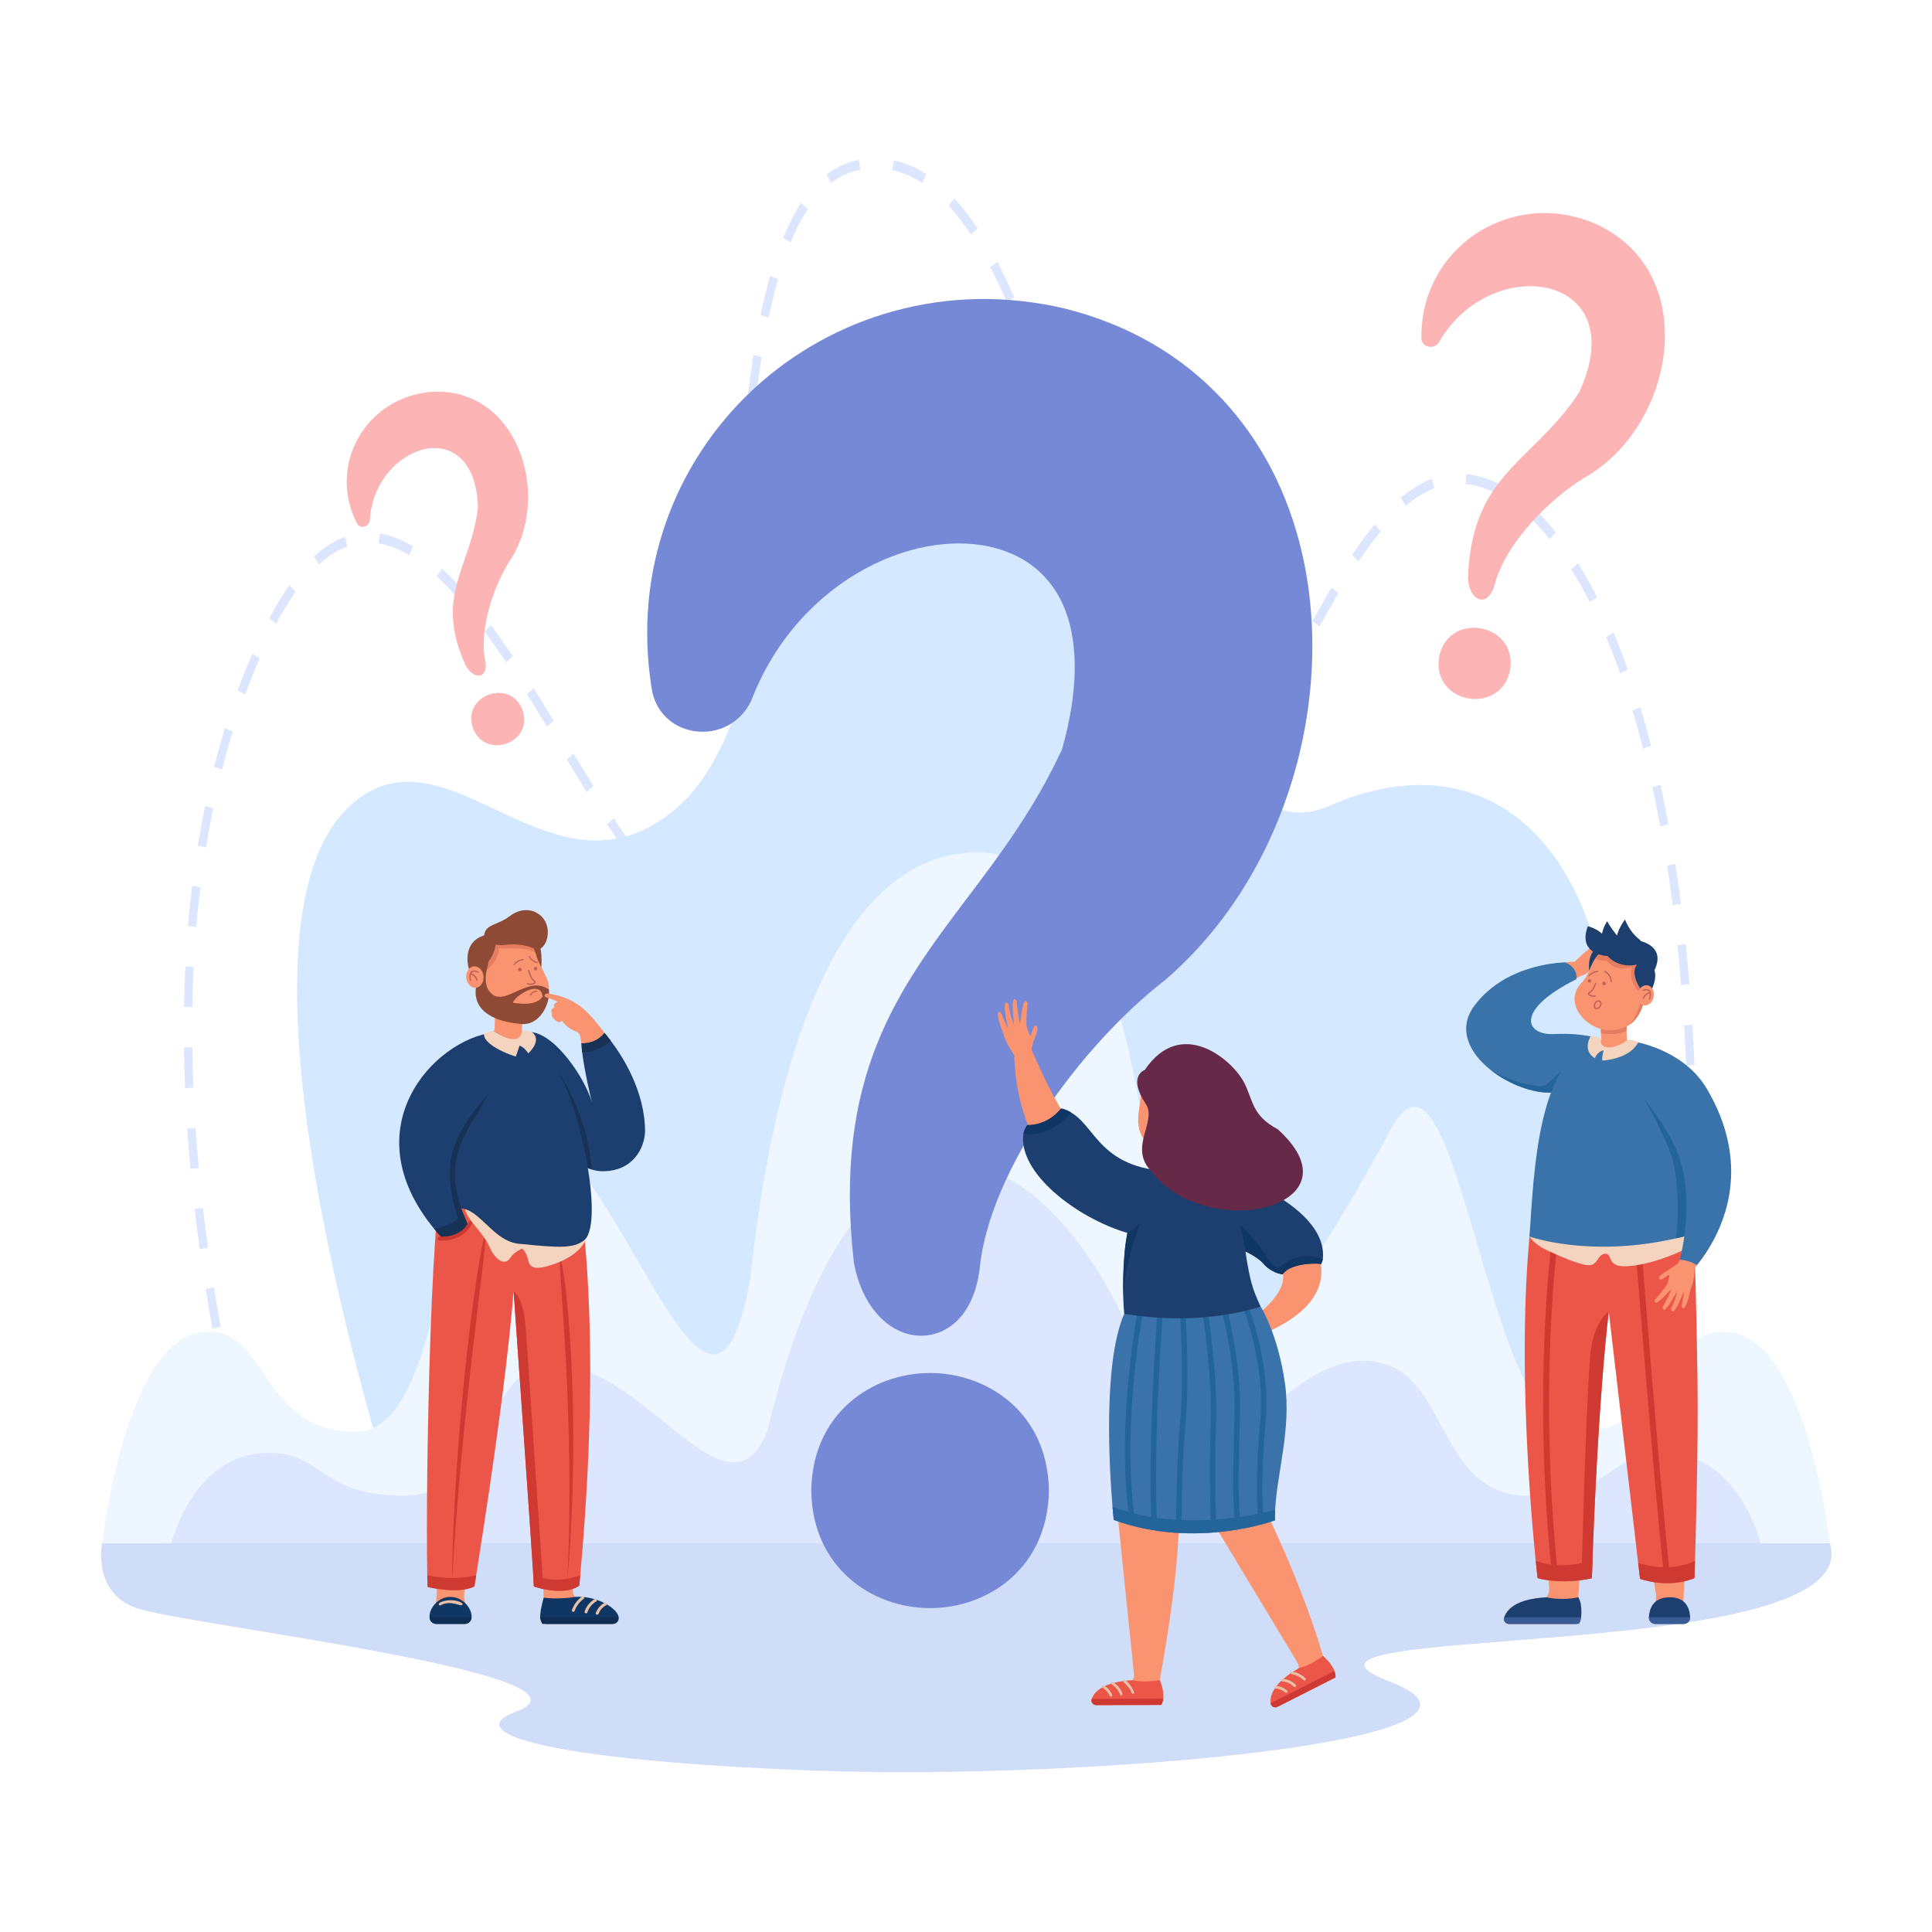 <?xml version="1.0" encoding="utf-8"?>
<!-- Generator: Adobe Illustrator 27.5.0, SVG Export Plug-In . SVG Version: 6.00 Build 0)  -->
<svg version="1.1" id="Ñëîé_1" xmlns="http://www.w3.org/2000/svg" xmlns:xlink="http://www.w3.org/1999/xlink" x="0px" y="0px"
	 viewBox="0 0 2000 2000" style="enable-background:new 0 0 2000 2000;" xml:space="preserve">
<rect id="_x38_" style="fill:#FFFFFF;" width="2000" height="2000"/>
<g>
	<g id="_x37_">
		<path style="fill:#DCE6FF;" d="M256.616,1537.549c-3.535-13.014-7.033-26.498-10.395-40.078l8.287-2.961
			c3.341,13.493,6.815,26.889,10.327,39.816L256.616,1537.549z M1739.165,1520.742l-8.581-1.273
			c1.425-13.853,2.778-27.805,4.021-41.466l8.594,1.13C1741.953,1492.843,1740.595,1506.843,1739.165,1520.742z M236.676,1457.101
			c-3.026-13.421-5.961-27.092-8.723-40.632l8.397-2.472c2.746,13.459,5.663,27.048,8.671,40.388L236.676,1457.101z
			 M1746.74,1437.455l-8.607-0.977c1.094-13.909,2.107-27.9,3.011-41.583l8.618,0.82
			C1748.856,1409.451,1747.839,1423.494,1746.74,1437.455z M220.053,1375.597c-2.497-13.674-4.873-27.499-7.062-41.094l8.489-1.972
			c2.175,13.51,4.537,27.251,7.018,40.84L220.053,1375.597z M1752.244,1353.918l-8.629-0.656
			c0.732-13.899,1.374-27.919,1.907-41.669l8.636,0.484C1753.623,1325.885,1752.979,1339.962,1752.244,1353.918z M206.795,1293.204
			c-1.923-13.841-3.703-27.798-5.29-41.484l8.563-1.433c1.577,13.594,3.346,27.458,5.255,41.208L206.795,1293.204z
			 M1755.479,1270.197l-8.643-0.302c0.338-13.961,0.57-27.996,0.691-41.715l8.646,0.11
			C1756.051,1242.073,1755.818,1256.173,1755.479,1270.197z M197.166,1210.068c-1.289-13.98-2.411-28.041-3.335-41.791l8.618-0.836
			c0.917,13.648,2.031,27.605,3.31,41.483L197.166,1210.068z M1747.563,1186.462c-0.102-13.971-0.323-28.001-0.657-41.703
			l8.643-0.304c0.335,13.772,0.558,27.873,0.66,41.915L1747.563,1186.462z M191.564,1126.377
			c-0.574-14.063-0.954-28.181-1.131-41.964l8.645-0.161c0.175,13.668,0.552,27.669,1.121,41.616L191.564,1126.377z
			 M1745.517,1103.094c-0.593-13.953-1.323-27.953-2.169-41.611l8.621-0.771c0.851,13.737,1.584,27.818,2.182,41.851
			L1745.517,1103.094z M199.16,1042.621l-8.644-0.214c0.241-14.1,0.705-28.223,1.38-41.975l8.631,0.611
			C199.858,1014.664,199.398,1028.652,199.16,1042.621z M1740.349,1019.956c-1.155-13.95-2.463-27.883-3.887-41.413l8.577-1.303
			c1.434,13.62,2.75,27.646,3.913,41.687L1740.349,1019.956z M203.269,959.576l-8.603-1.038c1.174-14.047,2.606-28.086,4.256-41.729
			l8.556,1.493C205.846,931.795,204.43,945.681,203.269,959.576z M1731.621,937.289c-1.799-13.862-3.774-27.672-5.869-41.045
			l8.496-1.922c2.113,13.48,4.104,27.398,5.916,41.368L1731.621,937.289z M709.097,935.823
			c-12.014-2.276-20.703-8.846-32.741-20.192l5.465-8.049c10.545,9.914,18.161,15.861,28.197,17.913L709.097,935.823z
			 M739.093,911.109l-7.7-4.724c3.958-9.311,7.456-22.232,10.4-38.405l8.446,2.218C747.095,887.481,743.449,900.863,739.093,911.109
			z M650.982,885.839c-6.887-9.215-14.248-19.82-22.502-32.422l6.794-6.424c8.137,12.423,15.38,22.86,22.141,31.906L650.982,885.839
			z M213.253,877.32l-8.488-1.979c2.24-13.864,4.774-27.689,7.533-41.09l8.393,2.494
			C217.967,849.977,215.465,863.628,213.253,877.32z M1718.764,855.468c-2.56-13.719-5.322-27.32-8.209-40.425l8.359-2.658
			c2.915,13.232,5.702,26.963,8.286,40.81L1718.764,855.468z M756.056,828.394l-8.575-1.326c1.328-12.399,2.518-25.976,3.638-41.509
			l8.614,0.897C758.603,802.134,757.4,815.851,756.056,828.394z M607.304,819.951c-7.028-11.403-14.317-23.456-20.598-33.859
			l6.999-6.099c6.269,10.383,13.543,22.411,20.548,33.777L607.304,819.951z M1240.286,819.097c-6.733,0-13.34-2.417-19.635-7.183
			l4.61-8.789c9.457,7.173,18.761,7.189,28.807,1.468l3.72,9.376C1251.847,817.372,1245.959,819.097,1240.286,819.097z
			 M229.887,796.716l-8.268-3.038c3.435-13.496,7.204-26.919,11.202-39.896l8.108,3.605
			C236.989,770.178,233.274,783.41,229.887,796.716z M1286.059,786.813l-6.352-7.046c6.555-8.53,13.583-19.052,21.483-32.168
			l7.004,6.091C1300.089,767.143,1292.849,777.978,1286.059,786.813z M1196.067,779.671c-5.595-10.37-11.14-22.583-16.951-37.335
			l7.814-4.444c5.646,14.331,11.007,26.149,16.392,36.128L1196.067,779.671z M1701.003,775.072
			c-3.483-13.459-7.199-26.708-11.046-39.379l8.123-3.559c3.894,12.827,7.656,26.236,11.18,39.854L1701.003,775.072z
			 M566.216,752.228c-7.91-12.988-14.502-23.651-20.746-33.556l6.893-6.271c6.273,9.952,12.892,20.658,20.831,33.693
			L566.216,752.228z M762.334,744.508l-8.628-0.671c0.655-12.17,1.322-25.848,2.038-41.817l8.633,0.559
			C763.66,718.585,762.992,732.3,762.334,744.508z M253.889,718.937l-7.91-4.194c4.746-12.914,9.804-25.596,15.178-37.997
			l7.667,4.802C263.536,693.749,258.56,706.228,253.889,718.937z M1328.001,718.935l-7.224-5.707
			c6.144-11.222,12.49-23.113,18.914-35.124l7.273,5.615C1340.525,695.761,1334.172,707.661,1328.001,718.935z M1165.199,703.573
			c-3.916-11.801-7.963-24.677-12.371-39.363l8.132-3.524c4.377,14.576,8.39,27.346,12.27,39.04L1165.199,703.573z
			 M1677.239,697.094c-4.648-13.008-9.565-25.645-14.614-37.558l7.705-4.713c5.134,12.114,10.132,24.957,14.854,38.173
			L1677.239,697.094z M524.123,685.757c-7.845-11.699-15.147-22.112-22.324-31.834l6.468-6.893
			c7.268,9.845,14.658,20.381,22.589,32.21L524.123,685.757z M766.177,660.677l-8.635-0.523c0.583-13.877,1.161-27.762,1.778-41.89
			l8.634,0.544C767.337,632.93,766.758,646.807,766.177,660.677z M1365.92,648.636l-7.213-5.727
			c7.224-13.132,13.684-24.492,19.752-34.727l7.042,6.026C1379.492,624.343,1373.087,635.605,1365.92,648.636z M285.971,645.704
			l-7.287-5.59c6.794-12.784,13.799-24.329,20.821-34.316l6.605,6.703C299.334,622.136,292.559,633.307,285.971,645.704z
			 M1141.283,624.571c-3.965-13.959-7.855-27.927-11.137-39.749l8.202-3.287c3.278,11.805,7.162,25.751,11.119,39.68
			L1141.283,624.571z M478.027,623.844c-8.837-10.337-17.526-19.468-25.825-27.14l5.272-8.232
			c8.564,7.917,17.508,17.314,26.584,27.93L478.027,623.844z M1645.838,623.4c-6.195-12.146-12.691-23.633-19.306-34.142
			l6.895-6.266c6.785,10.779,13.442,22.548,19.782,34.98L1645.838,623.4z M330.359,584.24l-5.244-8.259
			c10.325-9.463,21.071-16.287,31.939-20.282l2.53,9.933C349.699,569.266,339.867,575.527,330.359,584.24z M1406.354,581.063
			l-6.717-6.54c8.108-12.02,15.791-22.363,23.488-31.619l6.116,7.341C1421.759,559.245,1414.272,569.326,1406.354,581.063z
			 M769.891,576.979l-8.63-0.618c0.749-15.099,1.492-28.81,2.272-41.918l8.624,0.741
			C771.379,548.251,770.638,561.922,769.891,576.979z M423.618,574.804c-10.789-6.45-21.4-10.567-31.54-12.236l1.174-10.292
			c11.073,1.823,22.586,6.273,34.218,13.228L423.618,574.804z M1604.29,558.013c-8.323-10.245-16.942-19.289-25.615-26.879
			l5.091-8.396c9.063,7.931,18.051,17.358,26.712,28.02L1604.29,558.013z M1119.118,545.075
			c-4.301-15.455-7.845-28.056-11.154-39.658l8.178-3.368c3.317,11.627,6.868,24.252,11.176,39.732L1119.118,545.075z
			 M1455.117,523.73l-4.955-8.511c10.633-8.937,21.373-15.556,31.921-19.672l2.67,9.879
			C1475.02,509.224,1465.049,515.383,1455.117,523.73z M1549.454,511.005c-10.708-5.426-21.547-8.785-32.216-9.982l0.804-10.342
			c11.55,1.297,23.249,4.914,34.772,10.754L1549.454,511.005z M774.923,493.482l-8.612-0.919c1.078-14.574,2.25-28.649,3.484-41.835
			l8.592,1.161C777.16,464.995,775.995,478.988,774.923,493.482z M1096.46,465.909c-4.178-14.01-8.114-26.817-12.036-39.151
			l8.077-3.706c3.943,12.402,7.9,25.275,12.098,39.354L1096.46,465.909z M782.789,410.47l-8.557-1.486
			c1.749-14.543,3.671-28.529,5.713-41.569l8.497,1.92C786.422,382.232,784.52,396.071,782.789,410.47z M1071.579,387.975
			c-4.646-13.426-9.328-26.271-13.919-38.178l7.846-4.365c4.638,12.032,9.368,25.004,14.058,38.556L1071.579,387.975z
			 M795.784,328.688l-8.388-2.518c3.016-14.505,6.34-28.167,9.881-40.609l8.18,3.361
			C801.995,301.087,798.74,314.466,795.784,328.688z M1042.306,312.517c-5.686-12.867-11.495-24.946-17.265-35.901l7.306-5.554
			c5.886,11.177,11.806,23.485,17.596,36.584L1042.306,312.517z M818.441,250.866l-7.753-4.597
			c5.677-13.82,11.972-26.039,18.712-36.319l6.792,6.428C829.825,226.09,823.852,237.693,818.441,250.866z M1005.225,242.926
			c-7.554-11.378-15.352-21.458-23.175-29.957l5.8-7.704c8.169,8.875,16.289,19.368,24.135,31.184L1005.225,242.926z
			 M860.313,189.454l-4.661-8.749c10.242-7.875,21.526-12.997,33.539-15.22l1.316,10.266
			C879.693,177.754,869.534,182.364,860.313,189.454z M954.771,189.448c-10.071-6.523-20.562-10.983-31.182-13.255l1.516-10.227
			c11.526,2.466,22.887,7.29,33.769,14.338L954.771,189.448z"/>
		<path style="fill:#D4E8FF;" d="M421.372,1593.741c0,0-210.571-621.289-59.037-759.635
			c101.286-92.471,208.644,111.376,336.783,3.537c114.08-96.007,77.814-388.102,259.755-428.476
			c204.561-45.393,249.602,499.403,417.477,424.939c203.704-90.358,406.336,93.07,231.225,760.821L421.372,1593.741z"/>
		<path style="fill:#EEF7FF;" d="M1793.958,1379.551c-71.746-12.777-60.039,102.655-162.308,102.655
			c-93.504,0-123.418-439.585-191.451-313.927c-348.775,644.2-146.248-273.958-423.623-285.625
			c-125.421-5.276-208.996,155.399-239.815,439.88c-44.674,257.181-148.28-196.156-254.902-154.006
			c-67.763,26.788-60.003,313.678-153.507,313.678c-102.269,0-90.562-115.432-162.308-102.655
			c-77.247,13.756-100.319,218.068-100.319,218.068h1788.553C1894.277,1597.619,1871.204,1393.307,1793.958,1379.551z"/>
		<path style="fill:#DCE6FF;" d="M1730.422,1504.501c-66.005-5.456-55.234,43.835-149.319,43.835
			c-86.022,0-83.658-110.467-141.223-133.945c-106.009-43.235-193.404,175.582-234.504,65.762
			c-78.059-291.399-305.722-437.533-410.751,0c-41.099,109.819-137.21-86.137-234.504-65.762
			c-59.888,12.542-55.201,133.945-141.223,133.945c-94.085,0-83.315-49.291-149.319-43.835
			c-71.065,5.874-92.291,93.118-92.291,93.118h1645.426C1822.713,1597.619,1801.487,1510.375,1730.422,1504.501z"/>
		<path id="_x35__2_" style="fill:#CFDDF9;" d="M105.723,1597.619c0,0-11.218,54.972,40.766,68.735
			c71.105,18.825,488.479,68.286,387.085,105.872c-57.238,21.217,29.219,50.027,308.008,60.636s757.169-30.958,596.297-92.461
			c-160.872-61.503,496.321-14.852,456.397-142.781H105.723z"/>
	</g>
	<g id="_x36_">
		<path style="fill:#7689D6;" d="M963.336,1421.328c-0.187-0.001-0.364-0.001-0.551-0.001c-59.926,0-121.287,41.359-122.971,120.665
			c-0.007,0.34-0.009,0.68-0.004,1.02c1.016,79.561,62.391,121.445,122.494,121.7c0.187,0.001,0.365,0.001,0.552,0.001
			c59.927,0,121.287-41.36,122.972-120.667c0.007-0.341,0.009-0.681,0.004-1.021
			C1084.815,1463.466,1023.44,1421.582,963.336,1421.328z"/>
		<path style="fill:#7689D6;" d="M1347.334,570.292c-14.47-60.943-41.718-113.385-80.986-155.869
			c-42.903-46.416-98.013-78.37-163.799-94.975c-0.18-0.046-0.36-0.089-0.541-0.131c-59.777-13.912-119.25-12.987-176.765,2.747
			c-54.16,14.816-104.491,42.831-145.55,81.016c-40.409,37.58-71.47,84.719-89.824,136.323
			c-19.54,54.935-24.719,112.998-15.398,172.575c3.228,23.622,20.491,41.204,44.112,44.861c24.804,3.842,48.503-8.748,58.97-31.324
			c0.264-0.568,0.509-1.144,0.736-1.728c49.104-126.028,176.418-182.336,259.964-154.043c30.461,10.314,52.733,31.634,64.409,61.655
			c14.257,36.656,13.117,86.53-3.279,144.343c-28.449,61.535-63.722,108.28-97.845,153.504
			c-71.607,94.901-139.241,184.538-117.721,376.72c0.083,0.749,0.196,1.493,0.335,2.233c3.859,20.421,11.866,38.161,23.154,51.303
			c12.905,15.025,29.31,23.234,46.345,23.234c0.484,0,0.972-0.006,1.457-0.02c24.19-0.665,52.367-18.946,58.908-68.262
			c0.047-0.35,0.087-0.699,0.121-1.051c9.823-101.371,105.044-231.342,191.426-298.431c0.42-0.326,0.831-0.663,1.233-1.011
			c60.126-52.046,105.256-122.908,130.511-204.925C1361.599,730.151,1365.159,645.363,1347.334,570.292z"/>
	</g>
	<g id="_x35_">
		<path style="fill:#FCB4B4;" d="M1563.426,692.368c-8.22,48.401-80.402,37.399-73.834-11.248
			C1497.812,632.721,1569.995,643.723,1563.426,692.368z"/>
		<path style="fill:#FCB4B4;" d="M1471.432,349.708c-0.848-92.65,90.567-153.494,176.419-119.634
			c112.262,46.701,89.168,203.145-1.274,260.669c-42.185,23.782-88.896,72.806-99.345,114.851
			c-7.056,24.645-26.634,16.801-27.593-7.285c3.874-109.152,68.039-119.693,115.34-192.517
			c56.454-123.61-91.941-145.186-145.516-51.295C1484.292,362.373,1471.235,359.546,1471.432,349.708z"/>
	</g>
	<g id="_x34__1_">
		<path style="fill:#FCB4B4;" d="M541.278,736.042c10.378,34.383-40.49,50.684-52.029,16.677
			C478.871,718.337,529.738,702.037,541.278,736.042z"/>
		<path style="fill:#FCB4B4;" d="M369.421,541.535c-30.729-60.416,9.339-130.044,76.606-135.823
			c88.749-5.968,124.569,104.035,84.058,171.172c-19.889,29.318-34.522,76.644-27.674,107.589
			c3.404,18.442-11.976,19.68-20.448,4.214c-33.01-72.764,5.59-100.565,12.859-163.675c-3.275-99.359-107.511-65.165-112.029,13.789
			C381.969,545.643,372.496,548.044,369.421,541.535z"/>
	</g>
	<g id="_x33__1_">
		<path style="fill:#F99370;" d="M1707.859,1676.245l1.132-0.59c0,0.792,0.979,3.541,1.771,3.541l33.452,0.688
			c0.792,0,1.279-1.49,1.279-2.282l2.853-0.816c0.23-10.318-5.984-16.401-5.665-18.978c0,0,10.143-200.028,6.96-285.053
			c-0.773-20.643-81.791-34.218-80.809-23.417c7.256,79.793,45.39,300.199,45.39,300.199c0.462,5.794-0.647,11.672-3.388,16.526
			C1708.622,1669.946,1707.851,1671.236,1707.859,1676.245z"/>
		<path style="fill:#F99370;" d="M1562.848,1681.057h66.633c3.043,0,5.443-2.553,5.29-5.591
			c-7.376-33.79,26.408-207.326,26.247-326.565c0.002-3.139-72.229,5.297-75.311,41.397
			c-5.551,65.019,17.908,251.057,17.908,251.057c2.231,19.481-18.53,21.518-31.792,24.099c-5.272,1.322-10.782,3.379-13.35,7.312
			C1556.075,1676.288,1558.588,1681.057,1562.848,1681.057z"/>
		<path style="fill:#EB5648;" d="M1754.654,1615.806c-0.342,11.221-0.569,17.869-0.569,17.869
			c-27.698,11.405-56.333,0.719-56.333,0.719l-1.927-16.477l-30.457-260.263c-10.161,87.621-15.25,211.788-16.88,257.881
			c-0.403,11.501-0.596,18.141-0.596,18.141c-3.705,0.859-7.314,1.516-10.783,2.006c-26.489,3.758-45.401-2.006-45.401-2.006
			s-0.779-6.517-1.953-18.141c-5.256-51.813-18.483-205.078-6.412-335.481c6.351-68.648,167.658-38.227,167.658-38.227
			s3.995,25.473,6.254,187.209C1758.114,1490.439,1755.775,1578.446,1754.654,1615.806z"/>
		<path style="fill:#CE3932;" d="M1606.23,1626.56c-19.633-189.437-0.188-339.12,0.011-340.61l6.078,0.81
			c-0.198,1.483-19.544,150.493,0.011,339.167L1606.23,1626.56z"/>
		<path style="fill:#CE3932;" d="M1722.191,1627.706c-9.766-89.185-29.228-336.416-29.423-338.902l6.113-0.48
			c0.195,2.486,19.649,249.624,29.405,338.715L1722.191,1627.706z"/>
		<path style="fill:#F99370;" d="M1655.266,1131.579c-38.354,1.115-81.368-4.704-111.996-32.926
			c-35.826-33.011-8.799-74.795,29.097-89.818c15.726-6.898,31.252-10.529,47.84-12.497c7.092-0.574,18.912-3.393,19.65,6.949
			c0.12,3.206-1.64,5.992-4.277,7.433c-15.642,9.491-64.773,27.861-57.355,48.254c4.949,13.606,51.784,15.735,76.212,18.239
			C1690.009,1076.835,1690.812,1130.883,1655.266,1131.579z"/>
		<path style="fill:#F4D4BE;" d="M1583.34,1280.057c0,0,4.524,7.781,17.13,13.745s35.865,16.332,44.811,15.919
			c8.946-0.413,8.514-10.85,15.738-11.745c7.224-0.894,3.645,8.305,12.591,11.757c8.946,3.451,40.469-0.465,80.47-21.17v-22.792
			L1583.34,1280.057z"/>
		<path style="fill:#3A72AA;" d="M1657.835,1075.868l-40.443,43.237l-11.16,11.922c-18.982,0.867-44.192-8.505-62.841-23.195
			c-0.009-0.009-0.026-0.017-0.035-0.017c-22.258-17.554-35.152-42.668-16.888-66.967c33.567-44.656,93.736-44.507,93.736-44.507
			c13.919,5.431,11.694,17.309,11.694,17.309c-64.295,31.955-53.118,58.444-22.617,56.815
			C1639.781,1068.834,1657.835,1075.868,1657.835,1075.868z"/>
		<path style="fill:#23659B;" d="M1617.392,1119.105l-11.16,11.922c-18.982,0.867-44.192-8.505-62.841-23.195
			c20.97,12.929,52.838,19.28,57.077,15.25c4.24-4.021,15.32-13.753,15.32-13.753L1617.392,1119.105z"/>
		<path style="fill:#3A72AA;" d="M1752.858,1277.399c-6.114,1.717-12.114,3.241-17.992,4.564
			c-89.934,20.436-151.523-1.909-151.523-1.909c4.669-69.402,8.69-177.749,65.521-201.864c9.408-4.441,26.69-0.92,35.564-1.332
			c14.225,10.17,26.147,27.855,35.853,48.861C1743.713,1176.471,1754.181,1246.644,1752.858,1277.399z"/>
		<path style="fill:#1D3F70;" d="M1636.719,1674.147c-0.129,1.071-0.332,2.128-0.623,3.158c-0.627,2.219-2.654,3.753-4.961,3.753
			h-69.117c-3.523,0-6.047-3.47-4.879-6.792c0.014-0.039,0.028-0.079,0.042-0.119c2.683-7.543,11.096-18.829,43.756-20.672
			c0,0,14.276,3.866,32.956-0.005c0,0,0.975,1.712,1.761,4.075C1637.003,1661.595,1637.459,1668.086,1636.719,1674.147z"/>
		<path style="fill:#1D3F70;" d="M1743.046,1681.058h-29.541c-3.716,0-6.717-3.082-6.557-6.792c0.002-0.039,0.004-0.079,0.005-0.119
			c0.37-8.121,3.807-20.51,21.318-20.672c17.572-0.154,20.971,12.451,21.326,20.672c0.002,0.048,0.004,0.095,0.006,0.143
			C1749.746,1677.992,1746.752,1681.058,1743.046,1681.058z"/>
		<path style="fill:#395B96;" d="M1557.181,1674.147h79.538c-0.293,2.427-0.963,4.785-2.181,6.911h-72.52
			c-3.523,0-6.047-3.47-4.879-6.792C1557.152,1674.226,1557.167,1674.187,1557.181,1674.147z"/>
		<path style="fill:#395B96;" d="M1743.046,1681.058h-29.541c-3.716,0-6.717-3.082-6.557-6.792l0.005-0.119h42.644
			c0.002,0.048,0.004,0.095,0.006,0.143C1749.746,1677.992,1746.752,1681.058,1743.046,1681.058z"/>
		<path style="fill:#F99370;" d="M1634.98,1010.755c0,0,8.104-1.711,10.21-6.132c5.245-11.006,17.532-24.55,17.532-24.55
			s-4.329-3.347-11.438-1.155c-7.109,2.192-21.146,16.643-21.146,16.643L1634.98,1010.755z"/>
		<path style="fill:#F99370;" d="M1717.621,1324.046c2.935,2.341,7.258-3.836,10.682-4.354c-0.577,5.298-2.839,10.392-2.819,10.424
			c-3.86,5.427-8.021,10.6-12.45,15.594c-1.104,9.82,14.802-9.321,17.126-11.127c0.032,0.018,0.065,0.033,0.097,0.051
			c-2.605,6.393-5.603,12.637-9.159,18.56c0.94,10.669,13.515-14.303,15.051-16.714c0.018,0.003,0.036,0.005,0.054,0.008
			c-1.314,6.443-3.501,12.706-6.391,18.618c2.26,10.468,12.405-15.47,13.198-18.475c0.029-0.002,0.057-0.005,0.085-0.007
			c-0.219,5.226-1.169,10.414-2.405,15.499c3.556,9.625,8.841-14.221,9.2-17.036c1.076-1.557,4.861-11.964,4.087-23.84
			c-0.254-3.892-14.113-7.813-16.107-4.575c-1.496,2.43-8.14,5.924-9.458,7.133
			C1725.432,1315.761,1716.149,1320.095,1717.621,1324.046z"/>
		<path style="fill:#F99370;" d="M1756.59,1309.704c0,0.009,0,0.009-0.009,0.017c-1.113,1.384-2.234,2.742-3.372,4.065
			l-15.338-7.113c0,0,0.385-0.902,1.007-2.636c0,0,0.009-0.026,0.017-0.07c3.451-9.662,13.937-44.358,6.281-90.6
			c-8.199-49.482-47.345-77.899-52.469-126.917c-0.315-2.961-8.234-6.463-8.277-9.59c0,0,9.304,3.201,11.546,3.508
			c11.387,1.568,44.097,8.409,67.765,48.755C1808.125,1204.796,1789.342,1269.016,1756.59,1309.704z"/>
		<path style="fill:#23659B;" d="M1752.858,1277.399c-6.114,1.717-12.114,3.241-17.992,4.564
			c3.215-22.687,2.216-52.566-1.507-73.895c-4.222-24.15-31.71-71.022-31.71-71.022l18.632-11.326
			C1743.713,1176.471,1754.181,1246.644,1752.858,1277.399z"/>
		<path style="fill:#3A72AA;" d="M1756.59,1309.704c0,0.009,0,0.009-0.009,0.017c0,0-6.71-5.002-17.703-5.685
			c0,0,0.009-0.026,0.017-0.07c0.683-2.461,18.404-67.694-5.536-118.201c-22.354-47.144-56.472-65.035-48.931-95.781
			c0.692-2.838-1.297-10.103,0-13.125c11.387,1.568,59.162,10.457,82.83,50.804
			C1811.643,1203.337,1789.342,1269.016,1756.59,1309.704z"/>
		<path style="fill:#1D3F70;" d="M1645.19,1004.623c0,0-3.773-21.261,14.893-28.143l11.789,8.855L1645.19,1004.623z"/>
		<path style="fill:#F99370;" d="M1657.833,1075.864c-0.262-1.965-0.424-4.091-0.509-6.31c-0.509-12.828,1.488-28.731,2.528-34.679
			c0.285-1.61,0.493-2.489,0.57-2.381c0.093-0.377,0.2-0.747,0.324-1.109c1.38-4.315,4.3-6.927,7.684-8.09c0.008,0,0.008,0,0.008,0
			c5.01-1.711,11.036-0.262,14.721,3.529c0.077,0.077,0.147,0.162,0.216,0.239c2.328,2.512,3.638,5.994,3.014,10.24
			c-0.031,0.193-0.054,0.393-0.093,0.586c-0.046,0.27-0.1,0.532-0.162,0.794c-0.617-0.408-2.343,16.311-2.358,28.446
			c0,3.999,0.185,7.504,0.655,9.731C1709.325,1084.324,1646.717,1093.059,1657.833,1075.864z"/>
		<path style="fill:#E57D61;" d="M1686.389,1037.302c-0.031,0.193-0.054,0.393-0.093,0.586c-0.046,0.27-0.1,0.532-0.162,0.794
			c-0.617-0.408-2.343,16.311-2.358,28.446c-11.407,5.185-24.123,2.905-26.451,2.427c-0.509-12.828,1.488-28.731,2.528-34.679
			c0.308-1.395,0.532-2.211,0.57-2.381c0.093-0.377,0.2-0.747,0.324-1.109c1.272-3.806,4.154-6.695,7.684-8.09
			c0.008,0,0.008,0,0.008,0c2.451-0.963,5.202-1.202,7.954-0.539c2.721,0.662,5.041,2.119,6.767,4.068
			c0.077,0.077,0.147,0.162,0.216,0.239C1685.703,1029.828,1686.889,1033.519,1686.389,1037.302z"/>
		<path style="fill:#F99370;" d="M1704.309,1026.128c-1.916,11.881-5.928,25.272-15.314,33.13h-0.015
			c-3.817,3.165-8.401,5.147-13.31,6.117c-27.463,7.938-60.372-24.75-38.581-47.947c7.344-6.707,8.981-17.851,14.196-25.131
			C1674.606,961.124,1710.675,993.731,1704.309,1026.128z"/>
		<path style="fill:#C16256;" d="M1658.957,1018.8c-0.45-0.885-0.097-1.968,0.789-2.418c0.886-0.45,1.969-0.097,2.419,0.789
			c0.45,0.885,0.097,1.968-0.789,2.418C1660.49,1020.039,1659.407,1019.686,1658.957,1018.8z"/>
		<path style="fill:#C16256;" d="M1643.833,1016.258c-0.45-0.885-0.097-1.968,0.789-2.418c0.886-0.45,1.969-0.097,2.419,0.789
			c0.45,0.885,0.097,1.968-0.789,2.418C1645.366,1017.497,1644.283,1017.144,1643.833,1016.258z"/>
		<path style="fill:#E57D61;" d="M1704.309,1026.128c-0.131,0.979-0.278,1.949-0.463,2.928c-0.162,0.894-0.354,1.803-0.563,2.712
			c-0.031,0.123-0.062,0.231-0.077,0.347c-0.231,0.948-0.463,1.865-0.686,2.766c-0.17,0.601-0.331,1.202-0.509,1.788
			c-0.193,0.663-0.393,1.318-0.601,1.957c-0.717,2.296-1.503,4.453-2.374,6.48c-0.586,1.356-1.21,2.658-1.865,3.891
			c-2.235,4.145-4.917,7.581-8.177,10.263h-0.015c-0.778,0.647-1.595,1.248-2.443,1.795c7.145-7.088,11.283-22.29,11.283-22.29
			l-1.68-12.875c-11.53-11.68-6.567-24.817-6.567-24.817c-19.283,5.409-25.78-6.487-25.78-6.487
			c-6.096,0.786-12.509-2.288-12.509-2.288c0.524-0.794,1.071-1.549,1.626-2.265c1.356-1.741,2.798-3.259,4.331-4.546
			c1.387-1.171,2.844-2.15,4.385-2.943c1.033-0.539,2.104-0.986,3.206-1.348c0.1-0.031,0.208-0.069,0.316-0.1
			c2.536-0.778,5.264-1.125,8.201-0.994c1.996,0.077,4.077,0.378,6.266,0.886c5.071,1.187,9.557,3.721,13.272,7.289
			c0.146,0.146,0.285,0.285,0.439,0.424c2.659,2.65,4.91,5.825,6.698,9.392C1703.977,1006.003,1705.642,1015.842,1704.309,1026.128z
			"/>
		<path style="fill:#1D3F70;" d="M1698.396,995.165c0,0-14.054,6.377-0.518,27.978l8.813,7.306
			C1706.692,1030.448,1726.662,998.985,1698.396,995.165z"/>
		<path style="fill:#C16256;" d="M1649.552,1031.899c-2.397,0-5.008-1.044-5.626-2.493c-0.203-0.476-0.475-1.689,1.376-2.692
			c3.401-1.842,5.896-8.883,5.921-8.953c0.124-0.355,0.511-0.543,0.867-0.418c0.355,0.124,0.542,0.512,0.418,0.867
			c-0.108,0.31-2.698,7.612-6.557,9.701c-0.438,0.237-0.928,0.597-0.773,0.961c0.441,1.032,3.673,2.176,5.955,1.445
			c0.36-0.115,0.741,0.083,0.856,0.44c0.115,0.358-0.082,0.741-0.44,0.856C1650.939,1031.809,1650.255,1031.899,1649.552,1031.899z"
			/>
		<path style="fill:#F99370;" d="M1711.86,1032.13c-1.206,5.703-5.905,9.54-10.495,8.571c-4.59-0.97-7.333-6.38-6.127-12.083
			c1.206-5.703,5.904-9.541,10.495-8.571S1713.065,1026.426,1711.86,1032.13z"/>
		<path style="fill:#C16256;" d="M1707.573,1034.92c-0.066,0-0.133-0.01-0.199-0.03c-0.359-0.11-0.562-0.49-0.452-0.85
			c1.223-4.006,1.181-6.763-0.123-7.973c-1.732-1.607-5.297-0.248-5.333-0.234c-0.351,0.136-0.745-0.037-0.882-0.387
			c-0.136-0.35,0.036-0.744,0.385-0.881c0.178-0.07,4.392-1.684,6.751,0.501c1.74,1.611,1.909,4.764,0.503,9.372
			C1708.134,1034.731,1707.864,1034.92,1707.573,1034.92z"/>
		<path style="fill:#C16256;" d="M1701.218,1033.969c-0.089,0-0.18-0.017-0.267-0.055c-0.346-0.148-0.506-0.547-0.36-0.892
			c0.1-0.234,2.502-5.748,7.706-6.092c0.368-0.018,0.699,0.259,0.724,0.634c0.025,0.375-0.259,0.699-0.634,0.724
			c-4.361,0.288-6.521,5.218-6.543,5.268C1701.733,1033.814,1701.482,1033.969,1701.218,1033.969z"/>
		<path style="fill:#1D3F70;" d="M1698.84,974.332c-0.69-0.889-1.527-1.736-2.54-2.521c-9.571-7.416-14.09-19.931-14.09-19.931
			s-6.036,7.596-8.3,16.503c-3.916-4.819-7.516-9.847-10.167-14.706c0,0-3.852,5.326-5.355,12.881
			c-6.874-6.289-14.765-7.653-14.765-7.653c-9.152,25.556,11.593,30.107,20.71,30.892c9.106,10.493,25.114,11.505,34.153,7.266
			l10.596,13.692C1725.866,984.937,1707.274,976.657,1698.84,974.332z"/>
		<path style="fill:#CE3932;" d="M1665.368,1357.653c-10.161,87.621-15.25,211.788-16.88,257.881
			c-0.403,11.501-0.596,18.141-0.596,18.141c-3.705,0.859-7.314,1.516-10.783,2.006l-0.035-0.009c0,0,0.167-6.561,0.473-17.536
			c1.428-51.287,5.799-198.938,9.671-222.974C1651.913,1365.984,1665.368,1357.653,1665.368,1357.653z"/>
		<path style="fill:#CE3932;" d="M1648.488,1615.534c-0.403,11.501-0.596,18.141-0.596,18.141
			c-3.705,0.859-7.314,1.516-10.783,2.006c-26.489,3.758-45.401-2.006-45.401-2.006s-0.779-6.517-1.953-18.141
			c0,0,16.547,8.681,47.792,2.602C1641.008,1617.461,1644.66,1616.603,1648.488,1615.534z"/>
		<path style="fill:#CE3932;" d="M1754.654,1615.806c-0.342,11.221-0.569,17.869-0.569,17.869
			c-27.698,11.405-56.333,0.719-56.333,0.719l-1.927-16.477c0,0,30.045,11.554,58.82-2.111H1754.654z"/>
		<path style="fill:#F4D4BE;" d="M1657.833,1075.864c0,0-4.982-3.849-11.376-3.027c0,0-8.821,14.798,4.598,22.626
			c0,0,2.213-6.916,9.052-8.171c0,0-2.105,6.57-1.346,10.596c0,0,18.372-0.716,30.206-10.437c4.175-3.429,7.058-8.369,7.058-8.369
			s-5.247-3.719-11.595-2.223c0,0-10.819,8.598-21.028,7.212C1654.803,1082.902,1657.833,1075.864,1657.833,1075.864z"/>
		<path style="fill:#C16256;" d="M1652.854,1044.739c-0.517,0-1.015-0.122-1.463-0.381c-0.892-0.514-1.444-1.46-1.558-2.664
			c-0.104-1.12,0.189-2.346,0.827-3.451c1.36-2.354,3.897-3.443,5.661-2.426c1.763,1.018,2.09,3.761,0.73,6.116
			C1656.039,1043.687,1654.369,1044.739,1652.854,1044.739z M1654.845,1036.744c-1.039,0-2.281,0.833-3.045,2.155
			c-0.504,0.871-0.737,1.82-0.657,2.671c0.072,0.767,0.394,1.353,0.905,1.649c1.119,0.646,2.888-0.247,3.866-1.945
			c0.98-1.698,0.867-3.676-0.249-4.321C1655.419,1036.812,1655.14,1036.744,1654.845,1036.744z"/>
		<path style="fill:#C16256;" d="M1667.907,1016.843c-0.351,0-0.642-0.275-0.656-0.628c-0.314-7.327-6.035-9.919-6.093-9.944
			c-0.332-0.146-0.483-0.533-0.338-0.865c0.146-0.334,0.534-0.484,0.865-0.338c0.267,0.117,6.528,2.955,6.878,11.091
			c0.016,0.363-0.266,0.669-0.628,0.685C1667.926,1016.843,1667.916,1016.843,1667.907,1016.843z"/>
		<path style="fill:#C16256;" d="M1644.878,1010.799c-0.152,0-0.306-0.053-0.431-0.16c-0.273-0.238-0.304-0.652-0.065-0.927
			c0.166-0.192,4.133-4.699,9.476-4.699c0.363,0,0.657,0.294,0.657,0.657c0,0.363-0.294,0.657-0.657,0.657
			c-4.749,0-8.446,4.204-8.483,4.246C1645.244,1010.722,1645.062,1010.799,1644.878,1010.799z"/>
	</g>
	<g id="_x32_">
		<path style="fill:#F99370;" d="M567.796,1080.118c19.122,24.902,27.898,53.781,47.363,77.334
			c1.342,1.18-9.478-58.409-15.904-92.361c-2.125-11.227,6.967-14.042,6.967-14.042c34.055,19.76,91.241,131.247,18.688,153.566
			c-53.323,12.04-77.752-57.92-102.99-91.523C501.461,1083.186,546.006,1051.239,567.796,1080.118z"/>
		<path style="fill:#1D3F70;" d="M667.74,1171.29c-0.46,16.61-11.93,41.17-43.84,41.17c-4.06,0-7.89-0.64-11.5-1.84
			c-13.72-4.56-24.27-17.17-32.5-33.34c-17.73-34.84-24.7-86.17-29.47-108.76c24.72,2.7,54.88,47.19,62.26,72.36
			c-0.86-3.14-7.8-32.68-10.01-51.49c-0.43-3.62-0.68-6.84-0.68-9.4c2.22,0.12,14.92,0.61,23.77-10.68
			c0.42,0.51,2.89,3.31,6.42,7.98C644,1092.87,667.76,1129.3,667.74,1171.29z"/>
		<path style="fill:#163356;" d="M612.4,1210.62c-13.72-4.56-24.27-17.17-32.5-33.34l-2.41-68.35
			C577.49,1108.93,608.85,1152.91,612.4,1210.62z"/>
		<path style="fill:#F99370;" d="M540.063,1066.526c0.281-2.107,0.455-4.387,0.546-6.767c0.545-13.756-1.595-30.809-2.711-37.187
			c-0.306-1.727-0.529-2.669-0.612-2.553c-0.099-0.405-0.215-0.801-0.347-1.19c-1.479-4.627-4.612-7.428-8.24-8.675
			c-0.008,0-0.008,0-0.008,0c-5.372-1.834-11.835-0.281-15.785,3.784c-0.083,0.083-0.157,0.173-0.232,0.256
			c-2.496,2.693-3.901,6.428-3.232,10.98c0.033,0.207,0.058,0.421,0.099,0.628c0.05,0.289,0.107,0.57,0.173,0.851
			c0.661-0.438,2.513,17.491,2.529,30.504c0,4.288-0.198,8.047-0.703,10.435C484.847,1075.598,565.133,1101.923,540.063,1066.526z"
			/>
		<path style="fill:#8E4A35;" d="M560.339,1002.247c0,0,1.43-14.784-2.012-25.482l-8.902,3.172L560.339,1002.247z"/>
		<path style="fill:#F99370;" d="M555.656,1045.444c-14.606,11.327-43.526,10.044-52.261-1.937
			c-32.591-44.702,31.389-122.828,52.535-52.03C563.582,1011.876,579.716,1023.489,555.656,1045.444z"/>
		<path style="fill:#C16256;" d="M539.773,1004.689c0.579-0.875,0.339-2.053-0.536-2.631c-0.875-0.579-2.053-0.339-2.632,0.536
			c-0.579,0.875-0.339,2.053,0.536,2.631C538.016,1005.804,539.194,1005.564,539.773,1004.689z"/>
		<path style="fill:#C16256;" d="M555.945,1003.847c0.579-0.875,0.339-2.053-0.536-2.632c-0.875-0.579-2.053-0.339-2.632,0.536
			c-0.579,0.875-0.339,2.053,0.536,2.631C554.188,1004.962,555.366,1004.722,555.945,1003.847z"/>
		<path style="fill:#C16256;" d="M549.158,1019.624c-1.121,0.005-2.241-0.184-3.159-0.599c-0.362-0.162-0.523-0.589-0.359-0.949
			c0.16-0.364,0.593-0.523,0.949-0.359c2.31,1.036,5.835,0.227,6.422-0.801c0.207-0.362-0.263-0.799-0.694-1.101
			c-3.795-2.657-5.634-10.629-5.71-10.967c-0.087-0.387,0.156-0.773,0.543-0.859c0.376-0.08,0.771,0.154,0.859,0.543
			c0.017,0.076,1.791,7.768,5.132,10.106c1.822,1.275,1.389,2.516,1.118,2.989C553.555,1018.865,551.355,1019.615,549.158,1019.624z
			"/>
		<path style="fill:#E57D61;" d="M554.155,986.174c-9.804-6.614-28.484-3.376-37.714-4.514c0,0,0.158,15.815-16.837,25.126
			c-2.965,14.187-6.036,20.177,6.689,39.35h-0.005c-1.027-0.814-1.988-1.685-2.893-2.628h-0.015
			C463.14,992.666,529.529,922.83,554.155,986.174z"/>
		<path style="fill:#8E4A35;" d="M565.56,956.356c-4.552-12.261-21.255-20.552-37.93-7.942
			c-12.839,9.709-25.335,8.194-26.405,19.843c-24.437,7.903-15.826,34.83-15.826,34.83l11.802-0.049
			c14.53-9.253,15.933-25.135,15.933-25.135l-0.003-0.003c2.95,0.485,6.088,0.714,8.934,0.323
			c8.821-1.213,21.623-0.824,30.883,3.841C562.206,986.728,570.649,970.059,565.56,956.356z"/>
		<path style="fill:#8E4A35;" d="M568.255,1025.19v-0.002c-0.035-0.282-0.076-0.553-0.123-0.822
			c-9.854-7.098-20.177-3.842-29.883,0.368c-10.419,4.523-20.13,10.146-27.782,5.234c-0.072-0.046-0.144-0.093-0.215-0.141
			c-8.933-6.612-8.05-17.71-6.404-25.742c0.824-4.013,1.839-7.263,1.915-8.803v-0.007l-8.562,7.763l-2.684,11.492v0.002
			l-0.185,0.787l-0.016,0.063v0.007l-1.672,7.159c-0.002,0.014-0.005,0.028-0.005,0.042v0.002
			c-2.131,16.561,7.675,25.952,19.563,31.186c8.333,3.671,17.687,5.301,24.669,5.927c1.278,0.243,2.52,0.384,3.722,0.431
			c15.827,0.646,25.024-14.669,27.266-26.846c0.306-1.642,0.482-3.228,0.528-4.711
			C568.428,1027.371,568.384,1026.234,568.255,1025.19z M538.909,1029.463c8.68-6.1,21.371-10.141,22.84,1.892
			c-3.949,6.783-13.145,8.145-21.816,7.687c-3.173-0.167-6.276-0.579-9.025-1.056
			C531.628,1035.662,534.824,1032.334,538.909,1029.463z"/>
		<path style="fill:#F99370;" d="M482.67,1012.291c0.577,6.128,5.042,10.72,9.974,10.256c4.932-0.464,8.463-5.808,7.886-11.936
			c-0.577-6.128-5.042-10.72-9.974-10.257C485.624,1000.818,482.093,1006.162,482.67,1012.291z"/>
		<path style="fill:#C16256;" d="M495.158,1005.668c-0.179-0.095-4.4-2.295-7.141-0.289c-0.7,0.512-1.212,1.256-1.561,2.199
			c-0.004,0.005-0.004,0.013-0.008,0.018c-0.651,1.778-0.691,4.296-0.092,7.556c0.065,0.346,0.368,0.59,0.711,0.588
			c0.04,0,0.085-0.005,0.128-0.011c0.389-0.072,0.649-0.447,0.577-0.838c-0.468-2.542-0.522-4.567-0.193-6.048
			c4.045,1.199,5.561,6.098,5.577,6.151c0.093,0.312,0.381,0.515,0.691,0.514c0.066,0,0.134-0.011,0.202-0.031
			c0.38-0.112,0.598-0.511,0.486-0.891c-0.073-0.244-1.731-5.654-6.46-7.099c0.217-0.385,0.473-0.713,0.791-0.946
			c2.004-1.48,5.585,0.379,5.621,0.398c0.352,0.188,0.787,0.05,0.971-0.3C495.642,1006.289,495.508,1005.854,495.158,1005.668z"/>
		<path style="fill:#E8C0A6;" d="M462.821,1208.167h-4.676c0.127-0.859,0.195-1.299,0.195-1.299
			c0.192,0.058,0.387,0.116,0.579,0.174c1.128,0.338,2.26,0.665,3.4,0.984C462.486,1208.075,462.652,1208.121,462.821,1208.167z"/>
		<path style="fill:#C16256;" d="M549.136,1030.737c-0.085,0-0.171-0.017-0.254-0.053c-0.323-0.141-0.473-0.514-0.334-0.838
			c0.07-0.164,1.781-4.019,7.135-4.505c0.351-0.033,0.664,0.228,0.696,0.58c0.032,0.352-0.228,0.664-0.58,0.695
			c-4.567,0.415-6.016,3.601-6.075,3.737C549.619,1030.593,549.383,1030.737,549.136,1030.737z"/>
		<path style="fill:#C16256;" d="M556.262,997.151c-0.048,0-0.096-0.005-0.144-0.016c-6.376-1.466-8.586-6.503-8.677-6.717
			c-0.138-0.326,0.013-0.702,0.338-0.84c0.325-0.139,0.701,0.012,0.839,0.337c0.027,0.062,2.077,4.659,7.786,5.972
			c0.345,0.079,0.56,0.423,0.481,0.767C556.817,996.95,556.553,997.151,556.262,997.151z"/>
		<path style="fill:#C16256;" d="M532.257,999.177c-0.119,0-0.238-0.033-0.345-0.102c-0.297-0.191-0.384-0.586-0.193-0.883
			c0.122-0.19,3.057-4.668,9.623-5.489c0.351-0.044,0.671,0.205,0.715,0.556c0.044,0.351-0.205,0.671-0.556,0.715
			c-5.947,0.743-8.677,4.868-8.704,4.91C532.674,999.073,532.468,999.177,532.257,999.177z"/>
		<path style="fill:#F99370;" d="M487.124,1676.18l-1.146-0.598c0,0.802-0.992,3.588-1.794,3.588l-33.888,0.698
			c-0.802,0-1.296-1.51-1.296-2.312l-2.89-0.827c0-5.075,0.418-6.915,2.659-10.842c8.243-10.886-1.601-59.954-1.312-72.717
			c-2.03-3.499,35.685-0.754,36.213-1.58c0.847,0.001,1.515,0.724,1.448,1.568l-4.439,55.959
			C479.077,1662.251,487.09,1665.861,487.124,1676.18z"/>
		<path style="fill:#F99370;" d="M634.024,1681.056h-67.501c-5.893-0.236-5.847-6.249-4.761-10.907
			c3.716-16.797-2.853-55.371-4.071-72.646c-0.324-3.163,2.158-5.913,5.338-5.913h29.791c3.229,0,5.727,2.831,5.325,6.034
			l-5.419,43.199c-2.078,19.994,18.6,21.666,32.206,24.421c5.34,1.344,10.923,3.421,13.524,7.41
			C640.885,1676.223,638.34,1681.056,634.024,1681.056z"/>
		<path style="fill:#103663;" d="M559.191,1674.054c0.182,3.309,1.823,7.086,5.657,7.003c0,0,70.017,0,70.017,0
			c17.462-5.352-8.093-29.799-39.625-27.951c-2.49,0.597-18.408,2.729-32.381,0.794
			C562.859,1653.9,558.902,1667.216,559.191,1674.054z"/>
		<path style="fill:#103663;" d="M451.479,1681.057h29.926c14.456-1.642,4.323-27.76-14.959-27.95
			C447.058,1652.917,437.037,1679.446,451.479,1681.057z"/>
		<path style="fill:#E8C0A6;" d="M618.173,1671.581c0.588,0,1.145-0.351,1.379-0.929c2.719-6.707,7.693-8.732,7.743-8.752
			c1.803-0.678,0.697-3.504-1.091-2.768c-0.252,0.099-6.216,2.525-9.41,10.402C616.386,1670.484,617.145,1671.6,618.173,1671.581z"
			/>
		<path style="fill:#E8C0A6;" d="M606.613,1670.186c0.635,0,1.223-0.41,1.42-1.048c2.38-7.689,9.075-11.242,9.142-11.277
			c1.723-0.861,0.33-3.557-1.371-2.64c-0.32,0.166-7.869,4.173-10.613,13.037C604.884,1669.194,605.632,1670.2,606.613,1670.186z"/>
		<path style="fill:#E8C0A6;" d="M593.456,1668.568c0.615,0,1.192-0.385,1.405-0.999c2.778-7.985,9.194-12.332,9.259-12.375
			c1.617-1.04-0.049-3.571-1.643-2.48c-0.297,0.196-7.307,4.912-10.425,13.877C591.703,1667.535,592.456,1668.584,593.456,1668.568z
			"/>
		<path style="fill:#E8C0A6;" d="M455.713,1662.004c11.402-6.419,21.482,2.007,23.082-0.874c1.334-3.014-13.537-7.53-23.834-1.898
			C453.654,1659.939,454.254,1662.059,455.713,1662.004z"/>
		<path style="fill:#0F2E54;" d="M639.765,1674.054h-80.573c0.297,2.459,0.976,4.848,2.209,7.003h73.465
			C638.484,1681.062,641.05,1677.435,639.765,1674.054z"/>
		<path style="fill:#0F2E54;" d="M451.479,1681.057h29.926c3.807,0.004,6.871-3.204,6.636-7.003h-43.199
			C444.611,1677.852,447.672,1681.062,451.479,1681.057z"/>
		<path style="fill:#EB5648;" d="M442.736,1642.869c0,0,31.917,7.753,48.36-0.578c8.559-53.67,32.316-203.11,40.591-305.516
			c0.317,5.971,17.701,246.791,21.01,305.516c11.353,3.799,34.18,8.381,46.955-0.82c5.738-61.819,24.164-265.349-3.591-431.575
			c0,0-76.062,8.461-135.461-9.488C444.248,1253.134,439.917,1579.594,442.736,1642.869z"/>
		<path style="fill:#CE3932;" d="M587.372,1636.339c15.438-178.625-2.821-330.601-7.392-332.295
			C576.628,1304.812,595.713,1459.348,587.372,1636.339z"/>
		<path style="fill:#CE3932;" d="M467.85,1636.339c10.644-183.035,37.513-353.693,34.343-356.14
			C498.11,1279.955,470.852,1454.487,467.85,1636.339z"/>
		<path style="fill:#1D3F70;" d="M449.53,1272.177c2.717,3.303,5.613,6.613,8.682,9.939c0,0,14.944,2.811,26.647-12.757
			c-47.694-103.143,44.269-108.783,25.999-200.567C449.296,1076.06,363.656,1167.939,449.53,1272.177z"/>
		<path style="fill:#163356;" d="M449.53,1272.177c2.717,3.303,5.613,6.613,8.682,9.939c0,0,14.944,2.811,26.647-12.757
			c-1.396-4.966-3.479-7.898-4.942-12.048C479.917,1257.31,471.009,1267.757,449.53,1272.177z"/>
		<path style="fill:#CE3932;" d="M457.137,1284.117c25.703,1.558,38.401-25.575,28.016-19.221
			c-0.263,0.683-6.558,16.299-30.251,15.268C451.166,1280.904,452.711,1284.929,457.137,1284.117z"/>
		<path style="fill:#F4D4BE;" d="M607.119,1281.353c0,0-4.646,19.93-41.824,29.76c-10.648,2.816-16.802,1.424-18.364-5.959
			c-0.784-3.708-2.808-10.159-6.53-12.551c0,0-8.319,3.593-11.458,8.689c-6.882,11.173-17.251,1.022-22.298-10.673
			c-6.243-14.466-22.06-26.721-25.52-38.855L607.119,1281.353z"/>
		<path style="fill:#1D3F70;" d="M455.618,1256.717c1.211,2.141,1.933,1.802,3.172,0.56c33.411-24.941,45.355,29.562,81.344,30.535
			c36.633,3.626,57.011,5.695,66.989-6.462c17.42-27.001-10.287-147.698-32.698-176.925c-9.817-15.195-24.984-30.01-34.362-37.899
			c0.192,0.792,3.62,21.623-28.521,1.066c-1.616,0.681-12.491,11.822-11.849,17.142
			C498.06,1109.171,440.081,1229.266,455.618,1256.717z"/>
		<path style="fill:#163356;" d="M474.95,1264.392l7.323-1.522c-29.277-65.906,5.155-93.769,23.368-130.901
			C463.403,1180.846,457.02,1207.641,474.95,1264.392z"/>
		<path style="fill:#F4D4BE;" d="M500.972,1070.555c-0.174,12.262,31.282,23.087,33.065,23.102l3.771-11.157
			c4.841,1.195,9.104,7.972,9.104,7.972c13.055-12.737,6.792-20.393,3.52-21.956c-3.781-1.806-10.376-1.998-10.368-1.99
			c0.194,0.792,0.704,19.692-28.521,1.066C507.778,1065.851,500.972,1070.555,500.972,1070.555z"/>
		<path style="fill:#CE3932;" d="M552.697,1642.291c-0.03-0.051,4.126,1.532,9.853,2.623c0,0-16.037-238.988-18.426-270.881
			c-2.389-31.894-12.437-37.257-12.437-37.257S552.962,1637.13,552.697,1642.291z"/>
		<path style="fill:#CE3932;" d="M552.064,1630.704c0.429,6.894,0.664,11.016,0.632,11.587c11.353,3.799,34.18,8.381,46.955-0.82
			c0,0,0.406-3.787,1.07-10.767C600.721,1630.704,578.344,1640.995,552.064,1630.704z"/>
		<path style="fill:#CE3932;" d="M442.736,1642.869c0,0,31.917,7.753,48.36-0.578c0,0,0.679-4.154,1.866-11.587
			c0,0-22.482,6.301-50.612,0C442.225,1637.95,442.837,1642.267,442.736,1642.869z"/>
		<path style="fill:#163356;" d="M632.19,1077.29c-9.34,9.84-22.73,11.78-29.51,12.1c-0.43-3.62-0.68-6.84-0.68-9.4
			c2.22,0.12,14.92,0.61,23.77-10.68C626.19,1069.82,628.66,1072.62,632.19,1077.29z"/>
		<path style="fill:#F99370;" d="M625.768,1069.312l-23.77,10.681c-0.175-0.093,0.303-10.701-6.302-12.543
			c-7.269-2.027-14.411-10.664-14.269-11.036c-2.273,5.838-13.361-5.263-9.586-7.34c-2.532-2.336-0.827-4.991,2.338-6.525
			c-2.117-2.051,0.146-4.487,3.192-5.471c-3.69-1.941-6.678-2.919-10.782-4.184c-5.62-1.737-1.906-4.963,1.419-4.383
			C595.158,1033.252,607.009,1044.117,625.768,1069.312z"/>
	</g>
	<g id="_x31_">
		<path style="fill:#F99370;" d="M1323.225,1766.471l59.281-30.048c-1.825-2.915-9.124-9.201-12.951-22.221
			c-20.675-70.324-53.443-137.959-58.534-148.832l-54.935,11.368l86.401,143.235c3.306,4.896,2.66,11.44-1.516,15.621
			c-8.839,9.598-21.607,13.846-25.043,25.509C1315.22,1765.203,1319.512,1768.353,1323.225,1766.471z"/>
		<path style="fill:#EB5648;" d="M1381.409,1729.766c0.778,2.138,1.214,4.378,1.098,6.656l-60.19,30.509
			c-2.927,1.484-6.505-0.322-6.933-3.574c-0.984-7.609,2.205-20.992,29.213-36.505c0,0,10.862-1.976,24.957-12.65
			C1369.554,1714.202,1378.267,1721.091,1381.409,1729.766z"/>
		<path style="fill:#E8C0A6;" d="M1332.021,1752.253c-0.479,0.234-1.072,0.174-1.499-0.198c-4.963-4.321-9.785-3.97-9.987-3.953
			c-1.752,0.179-2.013-2.585-0.25-2.722c0.249-0.024,6.145-0.513,12.033,4.613
			C1333.055,1750.607,1332.885,1751.852,1332.021,1752.253z"/>
		<path style="fill:#E8C0A6;" d="M1340.918,1746.308c-0.518,0.253-1.16,0.157-1.582-0.278c-5.114-5.28-12.111-5.44-12.18-5.442
			c-5.718-4.248,7.888-3.487,14.143,3.541C1341.947,1744.772,1341.74,1745.921,1340.918,1746.308z"/>
		<path style="fill:#E8C0A6;" d="M1351.029,1739.516c-0.501,0.245-1.124,0.165-1.548-0.244c-5.594-5.388-12.658-6.284-12.729-6.293
			c-5.214-4.846,8.013-2.468,14.625,4.324C1352.061,1737.936,1351.868,1739.124,1351.029,1739.516z"/>
		<path style="fill:#CE3932;" d="M1315.369,1763.241l66.04-33.474c0.778,2.138,1.214,4.378,1.098,6.656l-60.19,30.509
			C1319.352,1768.44,1315.72,1766.548,1315.369,1763.241z"/>
		<path style="fill:#F99370;" d="M1134.748,1765.084l67.435-0.188c1.135-3.552-2.653-19.784-1.586-25.675
			c22.678-125.184,19.455-169.604,19.836-174.563l-64.367-4.974l17.761,172.519c0.754,5.86-2.764,11.416-8.372,13.273
			c-12.491,4.93-27.762,2.252-34.876,13.261C1129.162,1761.688,1131.476,1765.093,1134.748,1765.084z"/>
		<path style="fill:#EB5648;" d="M1204.194,1758.458c-0.266,2.26-0.883,4.457-2.01,6.44l-67.471,0.188
			c-3.281,0.009-5.665-3.213-4.587-6.311c2.54-7.239,11.401-17.761,42.496-19.474c0,0,10.59,3.12,27.976-0.078
			C1200.598,1739.222,1205.285,1749.295,1204.194,1758.458z"/>
		<path style="fill:#E8C0A6;" d="M1149.107,1756.011c-2.262-5.502-7.341-8.842-7.527-8.548c-1.645-0.629-0.636-3.212,1.001-2.545
			c0.232,0.093,5.718,2.306,8.675,9.533C1151.829,1755.729,1150.122,1756.94,1149.107,1756.011z"/>
		<path style="fill:#E8C0A6;" d="M1159.726,1754.7c-2.06-6.408-8.686-11.304-8.856-10.973c-1.583-0.784-0.305-3.268,1.257-2.428
			c0.292,0.153,7.242,3.815,9.788,11.95C1162.358,1754.514,1160.696,1755.589,1159.726,1754.7z"/>
		<path style="fill:#E8C0A6;" d="M1171.809,1753.181c-3.135-9.07-10.608-11.623-9.337-13.829c1.859-2.16,7.953,3.706,11.51,12.332
			C1174.479,1752.955,1172.798,1754.086,1171.809,1753.181z"/>
		<path style="fill:#CE3932;" d="M1130.165,1758.663l74.029-0.206c-0.266,2.26-0.883,4.457-2.01,6.44l-67.471,0.188
			C1131.386,1765.099,1128.993,1761.776,1130.165,1758.663z"/>
		<path style="fill:#F99370;" d="M1183.763,1274.258c-83.847-18.514-133.183-101.885-133.794-184.028
			c-0.38-9.552,13.577-12.812,17.517-4.24c30.968,69.055,52.799,114.167,129.14,138.37
			C1229.225,1232.924,1216.416,1282.525,1183.763,1274.258z"/>
		<path style="fill:#F99370;" d="M1238.429,1224.224c96.652,3.561,197.403,103.736,68.36,156.912
			c-13.135,4.941-17.929-9.852-7.847-17.813c76.271-60.225-14.245-79.457-66.385-87.907
			C1199.369,1270.632,1205.09,1221.345,1238.429,1224.224z"/>
		<path style="fill:#1D3F70;" d="M1369.35,1303.749c-0.719,3.209-1.87,4.881-1.87,4.881c0.484-0.805-30.181-2.544-39.831,10.412
			c-4.812-0.115-14.979-4.7-19.853-11.047c-8.545-9.411-26.379-16.275-34.535-19.318l-41.48-78.999
			C1252.005,1201.877,1376.165,1244.702,1369.35,1303.749z"/>
		<path style="fill:#3A72AA;" d="M1151.666,1559.683c0.723,8.668,1.266,13.733,1.266,13.733
			c84.998,30.986,166.908,0.417,166.908,0.417c-0.097-3.534-0.028-7.151,0.167-10.853c1.906-37.636,16.808-84.024,10.199-130.83
			c-7.263-51.397-25.212-79.656-25.212-79.656l-141.209,7.555C1141.662,1410.696,1148.438,1521.017,1151.666,1559.683z"/>
		<path style="fill:#F99370;" d="M1072.724,1061.797c-3.677-0.731-3.972,8.161-6.422,10.546c-2.662-5.402-3.783-11.616-3.818-11.635
			c0.029-7.459,0.462-14.903,1.232-22.33c-4.702-10.322-7.089,18.119-7.832,20.864c-0.037,0.002-0.074,0.007-0.112,0.01
			c-1.6-7.647-2.784-15.396-3.307-23.192c-7.17-9.527-2.865,21.998-2.76,24.955c-0.017,0.008-0.033,0.017-0.05,0.025
			c-2.723-6.938-4.598-14.213-5.677-21.592c-8.078-8.956-1.22,22.727-0.15,25.528c-0.023,0.019-0.045,0.038-0.067,0.058
			c-2.932-5.138-5.208-10.649-7.184-16.23c-8.722-7.264,1.109,19.303,2.366,21.762c0.017,2.129,4.217,12.24,11.93,23.111
			c2.527,3.563,13.943-0.793,15.781-4.669c1.723-3.634,2.662-9.038,3.056-10.98
			C1071.092,1074.366,1076.314,1064.529,1072.724,1061.797z"/>
		<path style="fill:#23659B;" d="M1302.199,1568.795c-0.033-0.341-3.293-34.822,2.351-97.206
			c5.551-61.372-17.768-117.441-18.004-118l5.179-2.19c0.242,0.571,24.107,57.882,18.425,120.695
			c-5.589,61.787-2.388,95.813-2.354,96.15L1302.199,1568.795z"/>
		<path style="fill:#23659B;" d="M1168.877,1571.797c-13.391-98.895,8.637-213.186,8.86-214.329l5.518,1.082
			c-0.223,1.134-22.069,114.537-8.806,212.493L1168.877,1571.797z"/>
		<path style="fill:#23659B;" d="M1192.287,1576.912c-4.694-74.734,5.581-215.352,5.686-216.763l5.607,0.414
			c-0.105,1.408-10.352,141.646-5.682,215.997L1192.287,1576.912z"/>
		<path style="fill:#23659B;" d="M1217.545,1576.745c-0.001-0.557-0.111-56.271,4.115-104.183
			c4.193-47.561,0.037-111.38-0.005-112.018l5.609-0.373c0.043,0.644,4.229,64.887-0.005,112.886
			c-4.203,47.66-4.094,103.118-4.092,103.673L1217.545,1576.745z"/>
		<path style="fill:#23659B;" d="M1253.275,1576.832c-0.018-0.527-1.768-53.372,0-104.12c1.755-50.377-8.322-112.479-8.425-113.1
			l5.549-0.91c0.103,0.627,10.27,63.278,8.495,114.206c-1.762,50.551-0.017,103.209,0,103.735L1253.275,1576.832z"/>
		<path style="fill:#23659B;" d="M1278.071,1571.765c-2.155-23.034-1.585-46.175-0.796-78.202c0.242-9.806,0.516-20.92,0.738-33.106
			c0.929-50.918-12.961-102.464-13.102-102.979l5.424-1.48c0.143,0.522,14.242,52.817,13.299,104.56
			c-0.223,12.205-0.496,23.329-0.738,33.144c-0.813,33.021-1.352,54.836,0.772,77.54L1278.071,1571.765z"/>
		
			<rect x="1206.375" y="1181.639" transform="matrix(0.996 -0.092 0.092 0.996 -105.223 117.48)" style="fill:#F99370;" width="24.194" height="31.14"/>
		<path style="fill:#F99370;" d="M1249.312,1157.791c2.411,47.479-74.105,47.569-71.014-0.625
			c0.167-9.509,2.957-16.087,3.149-31.244c0.443-35.091,49.672-41.516,57.479-5.586
			C1241.998,1134.512,1248.202,1144.596,1249.312,1157.791z"/>
		<path style="fill:#103663;" d="M1332.224,1314.794c-1.44,1.066-3.322,2.874-4.575,4.248c0,0-10.815-0.565-19.854-11.046
			c-7.313-8.469-25.403-15.884-32.035-18.403l7.049-22.172c0,0,18.47,16.75,27.98,33.23
			C1320.067,1316.733,1331.699,1314.861,1332.224,1314.794z"/>
		<path style="fill:#1D3F70;" d="M1304.997,1352.495c0,0-57.92,21.399-141.212,7.556c-1.905-20.089-1.919-58.617,3.295-83.738
			c11.046-82.688,106.869-108.25,123.069,25.138C1293.892,1323.828,1296.155,1334.061,1304.997,1352.495z"/>
		<path style="fill:#1D3F70;" d="M1207.733,1212.466l-40.663,63.848c-52.104-15.25-113.984-62.35-107.589-103.187l0.009-0.001
			c1.414-5.473,3.928-8.438,3.928-8.438c22.668,0.147,34.937-17.128,34.937-17.128
			C1134.029,1155.658,1130.175,1207.324,1207.733,1212.466z"/>
		<path style="fill:#662948;" d="M1185.003,1107.674c0,0-18.227,6.042,1.153,35.21c11.982,18.033-18.576,45.326,5.93,69.799
			c56.874,74.789,219.315,36.795,130.763-43.565c-26.551-14.279-25.4-28.883-34.311-47.239
			C1276.669,1097.432,1222.837,1051.467,1185.003,1107.674z"/>
		<path style="fill:#103663;" d="M1369.35,1303.749c-0.719,3.209-1.87,4.881-1.87,4.881c0.484-0.805-30.181-2.544-39.831,10.412
			c0,0-3.318-0.178-7.815-2.111C1319.834,1316.932,1338.856,1291.506,1369.35,1303.749z"/>
		<path style="fill:#103663;" d="M1108.982,1151.77c-26.74,29.804-49.492,21.356-49.492,21.356c1.414-5.473,3.928-8.438,3.928-8.438
			c22.668,0.147,34.937-17.128,34.937-17.128C1102.374,1147.85,1105.833,1149.89,1108.982,1151.77z"/>
		<path style="fill:#103663;" d="M1180.496,1265.29c-0.522,1.41-17.374,46.745-17.493,77.067
			c-0.579-18.093,0.177-45.697,4.077-66.044C1167.437,1276.252,1172.044,1274.333,1180.496,1265.29z"/>
		<path style="fill:#23659B;" d="M1151.666,1559.683c0.723,8.668,1.266,13.733,1.266,13.733
			c84.998,30.986,166.908,0.417,166.908,0.417c-0.097-3.534-0.028-7.151,0.167-10.853l-0.014-0.014
			C1319.993,1562.967,1229.513,1589.528,1151.666,1559.683z"/>
	</g>
</g>
</svg>
